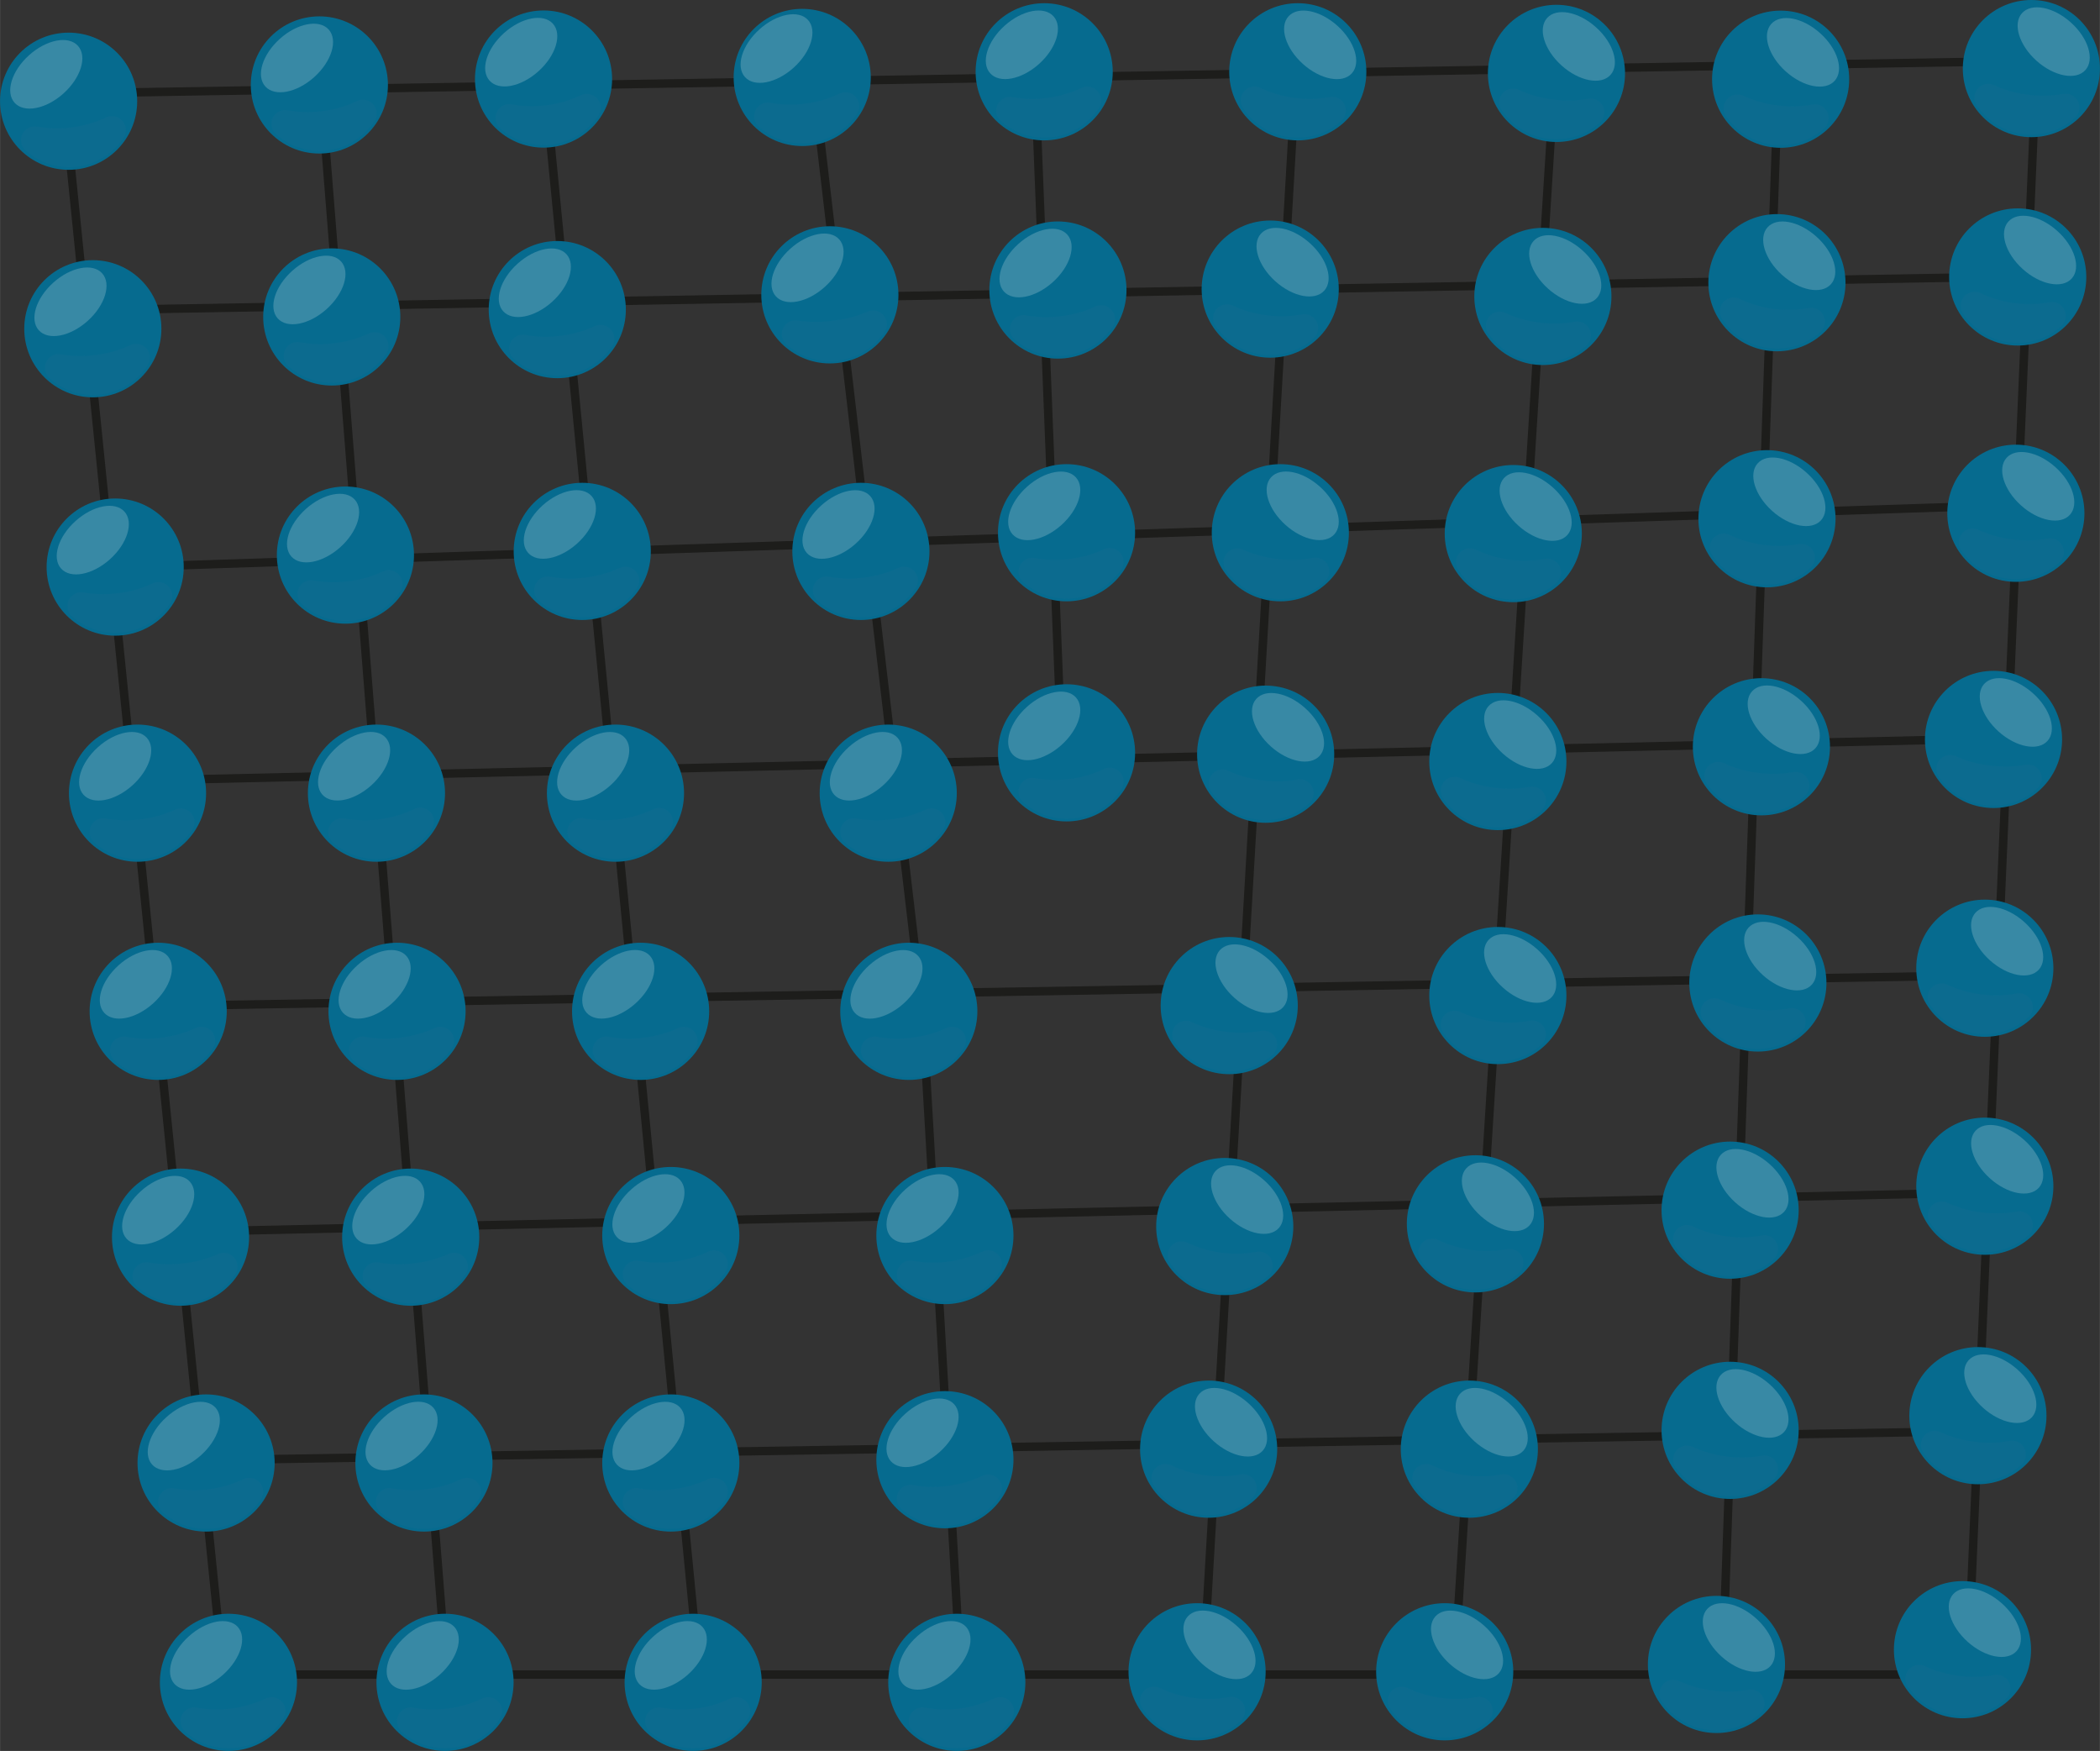 <svg xmlns="http://www.w3.org/2000/svg" xmlns:xlink="http://www.w3.org/1999/xlink" width="87.84mm" height="73.22mm" viewBox="0 0 248.98 207.55">
  <rect x="0" y="0" width="248.98" height="207.55" fill="#333333" stroke="none"/>
  <defs>
    <style>
      .cls-1 {
        fill: none;
        stroke: #1d1d1b;
        stroke-miterlimit: 10;
      }

      .cls-2 {
        fill: url(#Безымянный_градиент_2);
      }

      .cls-3 {
        opacity: 0.2;
      }

      .cls-4 {
        fill: #fff;
      }

      .cls-5 {
        fill: #246b91;
      }

      .cls-6 {
        fill: url(#Безымянный_градиент_2-2);
      }

      .cls-7 {
        fill: url(#Безымянный_градиент_2-3);
      }

      .cls-8 {
        fill: url(#Безымянный_градиент_2-4);
      }

      .cls-9 {
        fill: url(#Безымянный_градиент_2-5);
      }

      .cls-10 {
        fill: url(#Безымянный_градиент_2-6);
      }

      .cls-11 {
        fill: url(#Безымянный_градиент_2-7);
      }

      .cls-12 {
        fill: url(#Безымянный_градиент_2-8);
      }

      .cls-13 {
        fill: url(#Безымянный_градиент_2-9);
      }

      .cls-14 {
        fill: url(#Безымянный_градиент_2-10);
      }

      .cls-15 {
        fill: url(#Безымянный_градиент_2-11);
      }

      .cls-16 {
        fill: url(#Безымянный_градиент_2-12);
      }

      .cls-17 {
        fill: url(#Безымянный_градиент_2-13);
      }

      .cls-18 {
        fill: url(#Безымянный_градиент_2-14);
      }

      .cls-19 {
        fill: url(#Безымянный_градиент_2-15);
      }

      .cls-20 {
        fill: url(#Безымянный_градиент_2-16);
      }

      .cls-21 {
        fill: url(#Безымянный_градиент_2-17);
      }

      .cls-22 {
        fill: url(#Безымянный_градиент_2-18);
      }

      .cls-23 {
        fill: url(#Безымянный_градиент_2-19);
      }

      .cls-24 {
        fill: url(#Безымянный_градиент_2-20);
      }

      .cls-25 {
        fill: url(#Безымянный_градиент_2-21);
      }

      .cls-26 {
        fill: url(#Безымянный_градиент_2-22);
      }

      .cls-27 {
        fill: url(#Безымянный_градиент_2-23);
      }

      .cls-28 {
        fill: url(#Безымянный_градиент_2-24);
      }

      .cls-29 {
        fill: url(#Безымянный_градиент_2-25);
      }

      .cls-30 {
        fill: url(#Безымянный_градиент_2-26);
      }

      .cls-31 {
        fill: url(#Безымянный_градиент_2-27);
      }

      .cls-32 {
        fill: url(#Безымянный_градиент_2-28);
      }

      .cls-33 {
        fill: url(#Безымянный_градиент_2-29);
      }

      .cls-34 {
        fill: url(#Безымянный_градиент_2-30);
      }

      .cls-35 {
        fill: url(#Безымянный_градиент_2-31);
      }

      .cls-36 {
        fill: url(#Безымянный_градиент_2-32);
      }

      .cls-37 {
        fill: url(#Безымянный_градиент_2-33);
      }

      .cls-38 {
        fill: url(#Безымянный_градиент_2-34);
      }

      .cls-39 {
        fill: url(#Безымянный_градиент_2-35);
      }

      .cls-40 {
        fill: url(#Безымянный_градиент_2-36);
      }

      .cls-41 {
        fill: url(#Безымянный_градиент_2-37);
      }

      .cls-42 {
        fill: url(#Безымянный_градиент_2-38);
      }

      .cls-43 {
        fill: url(#Безымянный_градиент_2-39);
      }

      .cls-44 {
        fill: url(#Безымянный_градиент_2-40);
      }

      .cls-45 {
        fill: url(#Безымянный_градиент_2-41);
      }

      .cls-46 {
        fill: url(#Безымянный_градиент_2-42);
      }

      .cls-47 {
        fill: url(#Безымянный_градиент_2-43);
      }

      .cls-48 {
        fill: url(#Безымянный_градиент_2-44);
      }

      .cls-49 {
        fill: url(#Безымянный_градиент_2-45);
      }

      .cls-50 {
        fill: url(#Безымянный_градиент_2-46);
      }

      .cls-51 {
        fill: url(#Безымянный_градиент_2-47);
      }

      .cls-52 {
        fill: url(#Безымянный_градиент_2-48);
      }

      .cls-53 {
        fill: url(#Безымянный_градиент_2-49);
      }

      .cls-54 {
        fill: url(#Безымянный_градиент_2-50);
      }

      .cls-55 {
        fill: url(#Безымянный_градиент_2-51);
      }

      .cls-56 {
        fill: url(#Безымянный_градиент_2-52);
      }

      .cls-57 {
        fill: url(#Безымянный_градиент_2-53);
      }

      .cls-58 {
        fill: url(#Безымянный_градиент_2-54);
      }

      .cls-59 {
        fill: url(#Безымянный_градиент_2-55);
      }

      .cls-60 {
        fill: url(#Безымянный_градиент_2-56);
      }

      .cls-61 {
        fill: url(#Безымянный_градиент_2-57);
      }

      .cls-62 {
        fill: url(#Безымянный_градиент_2-58);
      }

      .cls-63 {
        fill: url(#Безымянный_градиент_2-59);
      }

      .cls-64 {
        fill: url(#Безымянный_градиент_2-60);
      }

      .cls-65 {
        fill: url(#Безымянный_градиент_2-61);
      }

      .cls-66 {
        fill: url(#Безымянный_градиент_2-62);
      }

      .cls-67 {
        fill: url(#Безымянный_градиент_2-63);
      }

      .cls-68 {
        fill: url(#Безымянный_градиент_2-64);
      }

      .cls-69 {
        fill: url(#Безымянный_градиент_2-65);
      }

      .cls-70 {
        fill: url(#Безымянный_градиент_2-66);
      }

      .cls-71 {
        fill: url(#Безымянный_градиент_2-67);
      }

      .cls-72 {
        fill: url(#Безымянный_градиент_2-68);
      }
    </style>
    <radialGradient id="Безымянный_градиент_2" data-name="Безымянный градиент 2" cx="2436.71" cy="-4380.38" r="5.27" gradientTransform="matrix(1.57, -0.8, -0.64, -1.28, -6522.35, -3562)" gradientUnits="userSpaceOnUse">
      <stop offset="0" stop-color="#2abdef"/>
      <stop offset="0.26" stop-color="#18bbed"/>
      <stop offset="0.45" stop-color="#0eb3e6"/>
      <stop offset="0.62" stop-color="#1aa8d7"/>
      <stop offset="0.77" stop-color="#0093c0"/>
      <stop offset="0.91" stop-color="#0c7da4"/>
      <stop offset="1" stop-color="#066b8f"/>
    </radialGradient>
    <radialGradient id="Безымянный_градиент_2-2" cx="2443.37" cy="-4365.65" r="5.27" gradientTransform="matrix(1.57, -0.8, -0.64, -1.28, -6523.32, -3563.94)" xlink:href="#Безымянный_градиент_2"/>
    <radialGradient id="Безымянный_градиент_2-3" cx="2450.19" cy="-4349.12" r="5.27" gradientTransform="matrix(1.57, -0.8, -0.64, -1.28, -6524.41, -3566.11)" xlink:href="#Безымянный_градиент_2"/>
    <radialGradient id="Безымянный_градиент_2-4" cx="2455.97" cy="-4334.05" r="5.27" gradientTransform="matrix(1.57, -0.8, -0.64, -1.28, -6525.41, -3568.09)" xlink:href="#Безымянный_градиент_2"/>
    <radialGradient id="Безымянный_градиент_2-5" cx="2412.01" cy="-4310.22" r="5.27" gradientTransform="matrix(1.57, -0.8, -0.64, -1.28, -6526.99, -3571.23)" xlink:href="#Безымянный_градиент_2"/>
    <radialGradient id="Безымянный_градиент_2-6" cx="2396.45" cy="-4302.75" r="5.27" gradientTransform="matrix(1.57, -0.8, -0.64, -1.28, -6527.48, -3572.21)" xlink:href="#Безымянный_градиент_2"/>
    <radialGradient id="Безымянный_градиент_2-7" cx="2358.22" cy="-4413.99" r="5.27" gradientTransform="matrix(1.57, -0.8, -0.64, -1.28, -6520.12, -3557.59)" xlink:href="#Безымянный_градиент_2"/>
    <radialGradient id="Безымянный_градиент_2-8" cx="2363.51" cy="-4398.55" r="5.27" gradientTransform="matrix(1.57, -0.8, -0.64, -1.28, -6521.14, -3559.62)" xlink:href="#Безымянный_градиент_2"/>
    <radialGradient id="Безымянный_градиент_2-9" cx="2368.81" cy="-4382.57" r="5.27" gradientTransform="matrix(1.57, -0.8, -0.64, -1.28, -6522.2, -3561.72)" xlink:href="#Безымянный_градиент_2"/>
    <radialGradient id="Безымянный_градиент_2-10" cx="2374.3" cy="-4366.69" r="5.27" gradientTransform="matrix(1.57, -0.8, -0.64, -1.28, -6523.25, -3563.8)" xlink:href="#Безымянный_градиент_2"/>
    <radialGradient id="Безымянный_градиент_2-11" cx="2379.66" cy="-4351.4" r="5.27" gradientTransform="matrix(1.57, -0.8, -0.64, -1.28, -6524.26, -3565.81)" xlink:href="#Безымянный_градиент_2"/>
    <radialGradient id="Безымянный_градиент_2-12" cx="2385.16" cy="-4335.51" r="5.27" gradientTransform="matrix(1.57, -0.8, -0.64, -1.28, -6525.31, -3567.9)" xlink:href="#Безымянный_градиент_2"/>
    <radialGradient id="Безымянный_градиент_2-13" cx="2391.02" cy="-4318.8" r="5.27" gradientTransform="matrix(1.57, -0.8, -0.64, -1.28, -6526.42, -3570.1)" xlink:href="#Безымянный_градиент_2"/>
    <radialGradient id="Безымянный_градиент_2-14" cx="2371.23" cy="-4421.37" r="5.27" gradientTransform="matrix(1.57, -0.8, -0.64, -1.28, -6519.63, -3556.62)" xlink:href="#Безымянный_градиент_2"/>
    <radialGradient id="Безымянный_градиент_2-15" cx="2376.6" cy="-4405.98" r="5.27" gradientTransform="matrix(1.57, -0.8, -0.64, -1.28, -6520.65, -3558.64)" xlink:href="#Безымянный_градиент_2"/>
    <radialGradient id="Безымянный_градиент_2-16" cx="2382.64" cy="-4390.42" r="5.27" gradientTransform="matrix(1.57, -0.8, -0.64, -1.28, -6521.68, -3560.68)" xlink:href="#Безымянный_градиент_2"/>
    <radialGradient id="Безымянный_градиент_2-17" cx="2388.65" cy="-4374.84" r="5.27" gradientTransform="matrix(1.57, -0.8, -0.64, -1.28, -6522.71, -3562.73)" xlink:href="#Безымянный_градиент_2"/>
    <radialGradient id="Безымянный_градиент_2-18" cx="2394.01" cy="-4359.54" r="5.27" gradientTransform="matrix(1.57, -0.8, -0.64, -1.28, -6523.72, -3564.74)" xlink:href="#Безымянный_градиент_2"/>
    <radialGradient id="Безымянный_градиент_2-19" cx="2399.35" cy="-4342.56" r="5.27" gradientTransform="matrix(1.57, -0.8, -0.64, -1.28, -6524.85, -3566.98)" xlink:href="#Безымянный_градиент_2"/>
    <radialGradient id="Безымянный_градиент_2-20" cx="2405.74" cy="-4326.16" r="5.27" gradientTransform="matrix(1.57, -0.8, -0.64, -1.28, -6525.93, -3569.13)" xlink:href="#Безымянный_градиент_2"/>
    <radialGradient id="Безымянный_градиент_2-21" cx="2386.15" cy="-4429.83" r="5.27" gradientTransform="matrix(1.57, -0.8, -0.64, -1.28, -6519.07, -3555.5)" xlink:href="#Безымянный_градиент_2"/>
    <radialGradient id="Безымянный_градиент_2-22" cx="2391.44" cy="-4414.4" r="5.27" gradientTransform="matrix(1.57, -0.8, -0.64, -1.28, -6520.09, -3557.53)" xlink:href="#Безымянный_градиент_2"/>
    <radialGradient id="Безымянный_градиент_2-23" cx="2398.32" cy="-4399.17" r="5.27" gradientTransform="matrix(1.57, -0.8, -0.64, -1.28, -6521.1, -3559.53)" xlink:href="#Безымянный_градиент_2"/>
    <radialGradient id="Безымянный_градиент_2-24" cx="2403.29" cy="-4383.14" r="5.27" gradientTransform="matrix(1.57, -0.8, -0.64, -1.28, -6522.16, -3561.64)" xlink:href="#Безымянный_градиент_2"/>
    <radialGradient id="Безымянный_градиент_2-25" cx="2408.38" cy="-4367.7" r="5.27" gradientTransform="matrix(1.57, -0.8, -0.64, -1.28, -6523.18, -3563.67)" xlink:href="#Безымянный_градиент_2"/>
    <radialGradient id="Безымянный_градиент_2-26" cx="2413.7" cy="-4350.39" r="5.27" gradientTransform="matrix(1.57, -0.8, -0.64, -1.28, -6524.33, -3565.95)" xlink:href="#Безымянный_градиент_2"/>
    <radialGradient id="Безымянный_градиент_2-27" cx="2419.51" cy="-4333.36" r="5.27" gradientTransform="matrix(1.57, -0.8, -0.64, -1.28, -6525.46, -3568.18)" xlink:href="#Безымянный_градиент_2"/>
    <radialGradient id="Безымянный_градиент_2-28" cx="2401.99" cy="-4438.82" r="5.27" gradientTransform="matrix(1.57, -0.8, -0.64, -1.28, -6518.48, -3554.32)" xlink:href="#Безымянный_градиент_2"/>
    <radialGradient id="Безымянный_градиент_2-29" cx="2408.01" cy="-4423.52" r="5.27" gradientTransform="matrix(1.57, -0.8, -0.64, -1.28, -6519.49, -3556.33)" xlink:href="#Безымянный_градиент_2"/>
    <radialGradient id="Безымянный_градиент_2-30" cx="2414.8" cy="-4408.52" r="5.27" gradientTransform="matrix(1.57, -0.8, -0.64, -1.28, -6520.48, -3558.31)" xlink:href="#Безымянный_градиент_2"/>
    <radialGradient id="Безымянный_градиент_2-31" cx="2419.41" cy="-4392.29" r="5.27" gradientTransform="matrix(1.57, -0.8, -0.64, -1.28, -6521.56, -3560.44)" xlink:href="#Безымянный_градиент_2"/>
    <radialGradient id="Безымянный_градиент_2-32" cx="2424.77" cy="-4377" r="5.27" gradientTransform="matrix(1.57, -0.8, -0.64, -1.28, -6522.57, -3562.45)" xlink:href="#Безымянный_градиент_2"/>
    <radialGradient id="Безымянный_градиент_2-33" cx="2430.44" cy="-4359.89" r="5.27" gradientTransform="matrix(1.57, -0.8, -0.64, -1.28, -6523.7, -3564.7)" xlink:href="#Безымянный_градиент_2"/>
    <radialGradient id="Безымянный_градиент_2-34" cx="2436.34" cy="-4341.66" r="5.27" gradientTransform="matrix(1.57, -0.8, -0.64, -1.28, -6524.91, -3567.09)" xlink:href="#Безымянный_градиент_2"/>
    <radialGradient id="Безымянный_градиент_2-35" cx="2425.66" cy="-4317.47" r="5.27" gradientTransform="matrix(1.57, -0.8, -0.64, -1.28, -6526.51, -3570.27)" xlink:href="#Безымянный_градиент_2"/>
    <radialGradient id="Безымянный_градиент_2-36" cx="2441.26" cy="-4326.18" r="5.27" gradientTransform="matrix(1.57, -0.8, -0.64, -1.28, -6525.93, -3569.13)" xlink:href="#Безымянный_градиент_2"/>
    <radialGradient id="Безымянный_градиент_2-37" cx="3467.77" cy="-4908.75" r="5.27" gradientTransform="matrix(-1.57, -0.8, 0.64, -1.28, 8818.85, -3492.56)" xlink:href="#Безымянный_градиент_2"/>
    <radialGradient id="Безымянный_градиент_2-38" cx="3453.02" cy="-4899.48" r="5.27" gradientTransform="matrix(-1.57, -0.8, 0.64, -1.28, 8819.47, -3493.78)" xlink:href="#Безымянный_градиент_2"/>
    <radialGradient id="Безымянный_градиент_2-39" cx="3409.33" cy="-5007.61" r="5.27" gradientTransform="matrix(-1.57, -0.8, 0.64, -1.28, 8812.31, -3479.56)" xlink:href="#Безымянный_градиент_2"/>
    <radialGradient id="Безымянный_градиент_2-40" cx="3415.48" cy="-4991.43" r="5.27" gradientTransform="matrix(-1.57, -0.8, 0.64, -1.28, 8813.38, -3481.69)" xlink:href="#Безымянный_градиент_2"/>
    <radialGradient id="Безымянный_градиент_2-41" cx="3422.01" cy="-4975.84" r="5.27" gradientTransform="matrix(-1.57, -0.8, 0.64, -1.28, 8814.41, -3483.74)" xlink:href="#Безымянный_градиент_2"/>
    <radialGradient id="Безымянный_градиент_2-42" cx="3428.6" cy="-4961.26" r="5.27" gradientTransform="matrix(-1.57, -0.8, 0.64, -1.28, 8815.38, -3485.66)" xlink:href="#Безымянный_градиент_2"/>
    <radialGradient id="Безымянный_градиент_2-43" cx="3435" cy="-4945.66" r="5.27" gradientTransform="matrix(-1.57, -0.8, 0.64, -1.28, 8816.41, -3487.71)" xlink:href="#Безымянный_градиент_2"/>
    <radialGradient id="Безымянный_градиент_2-44" cx="3440.5" cy="-4929.76" r="5.27" gradientTransform="matrix(-1.57, -0.8, 0.64, -1.28, 8817.46, -3489.8)" xlink:href="#Безымянный_градиент_2"/>
    <radialGradient id="Безымянный_градиент_2-45" cx="3447.54" cy="-4913.89" r="5.27" gradientTransform="matrix(-1.57, -0.8, 0.64, -1.28, 8818.51, -3491.88)" xlink:href="#Безымянный_градиент_2"/>
    <radialGradient id="Безымянный_градиент_2-46" cx="3423.67" cy="-5016.99" r="5.27" gradientTransform="matrix(-1.57, -0.8, 0.64, -1.28, 8811.69, -3478.33)" xlink:href="#Безымянный_градиент_2"/>
    <radialGradient id="Безымянный_градиент_2-47" cx="3429.93" cy="-5000.86" r="5.27" gradientTransform="matrix(-1.57, -0.8, 0.64, -1.28, 8812.76, -3480.45)" xlink:href="#Безымянный_градиент_2"/>
    <radialGradient id="Безымянный_градиент_2-48" cx="3436.59" cy="-4986.13" r="5.27" gradientTransform="matrix(-1.57, -0.8, 0.64, -1.28, 8813.73, -3482.39)" xlink:href="#Безымянный_градиент_2"/>
    <radialGradient id="Безымянный_градиент_2-49" cx="3441.79" cy="-4969.99" r="5.27" gradientTransform="matrix(-1.57, -0.8, 0.64, -1.28, 8814.8, -3484.51)" xlink:href="#Безымянный_градиент_2"/>
    <radialGradient id="Безымянный_градиент_2-50" cx="3448.73" cy="-4954.06" r="5.27" gradientTransform="matrix(-1.57, -0.8, 0.64, -1.28, 8815.85, -3486.6)" xlink:href="#Безымянный_градиент_2"/>
    <radialGradient id="Безымянный_градиент_2-51" cx="3455.3" cy="-4938.62" r="5.27" gradientTransform="matrix(-1.57, -0.8, 0.64, -1.28, 8816.88, -3488.63)" xlink:href="#Безымянный_градиент_2"/>
    <radialGradient id="Безымянный_градиент_2-52" cx="3461.84" cy="-4922.48" r="5.27" gradientTransform="matrix(-1.57, -0.8, 0.64, -1.28, 8817.94, -3490.75)" xlink:href="#Безымянный_градиент_2"/>
    <radialGradient id="Безымянный_градиент_2-53" cx="3439.77" cy="-5026.75" r="5.27" gradientTransform="matrix(-1.57, -0.8, 0.64, -1.28, 8811.04, -3477.05)" xlink:href="#Безымянный_градиент_2"/>
    <radialGradient id="Безымянный_градиент_2-54" cx="3445.03" cy="-5011.01" r="5.27" gradientTransform="matrix(-1.57, -0.8, 0.64, -1.28, 8812.08, -3479.12)" xlink:href="#Безымянный_градиент_2"/>
    <radialGradient id="Безымянный_градиент_2-55" cx="3451.48" cy="-4995.73" r="5.27" gradientTransform="matrix(-1.57, -0.8, 0.64, -1.28, 8813.1, -3481.13)" xlink:href="#Безымянный_градиент_2"/>
    <radialGradient id="Безымянный_градиент_2-56" cx="3457.05" cy="-4979.69" r="5.27" gradientTransform="matrix(-1.57, -0.8, 0.64, -1.28, 8814.16, -3483.23)" xlink:href="#Безымянный_градиент_2"/>
    <radialGradient id="Безымянный_градиент_2-57" cx="3464.12" cy="-4964.04" r="5.27" gradientTransform="matrix(-1.57, -0.8, 0.64, -1.28, 8815.19, -3485.29)" xlink:href="#Безымянный_градиент_2"/>
    <radialGradient id="Безымянный_градиент_2-58" cx="3470.09" cy="-4948.26" r="5.27" gradientTransform="matrix(-1.57, -0.8, 0.64, -1.28, 8816.24, -3487.36)" xlink:href="#Безымянный_градиент_2"/>
    <radialGradient id="Безымянный_градиент_2-59" cx="3475.48" cy="-4931.38" r="5.27" gradientTransform="matrix(-1.57, -0.8, 0.64, -1.28, 8817.35, -3489.58)" xlink:href="#Безымянный_градиент_2"/>
    <radialGradient id="Безымянный_градиент_2-60" cx="3454.66" cy="-5035.19" r="5.27" gradientTransform="matrix(-1.57, -0.8, 0.64, -1.28, 8810.48, -3475.94)" xlink:href="#Безымянный_градиент_2"/>
    <radialGradient id="Безымянный_градиент_2-61" cx="3460.7" cy="-5019.91" r="5.27" gradientTransform="matrix(-1.57, -0.8, 0.64, -1.28, 8811.5, -3477.95)" xlink:href="#Безымянный_градиент_2"/>
    <radialGradient id="Безымянный_градиент_2-62" cx="3466.47" cy="-5004.46" r="5.27" gradientTransform="matrix(-1.57, -0.8, 0.64, -1.28, 8812.52, -3479.98)" xlink:href="#Безымянный_градиент_2"/>
    <radialGradient id="Безымянный_градиент_2-63" cx="3472.88" cy="-4989.52" r="5.27" gradientTransform="matrix(-1.57, -0.8, 0.64, -1.28, 8813.51, -3481.94)" xlink:href="#Безымянный_градиент_2"/>
    <radialGradient id="Безымянный_градиент_2-64" cx="3478.3" cy="-4971.47" r="5.27" gradientTransform="matrix(-1.57, -0.8, 0.64, -1.28, 8814.7, -3484.31)" xlink:href="#Безымянный_градиент_2"/>
    <radialGradient id="Безымянный_градиент_2-65" cx="3484.12" cy="-4956.15" r="5.27" gradientTransform="matrix(-1.57, -0.8, 0.64, -1.28, 8815.71, -3486.33)" xlink:href="#Безымянный_градиент_2"/>
    <radialGradient id="Безымянный_градиент_2-66" cx="3492.1" cy="-4940.19" r="5.27" gradientTransform="matrix(-1.57, -0.8, 0.64, -1.28, 8816.77, -3488.42)" xlink:href="#Безымянный_градиент_2"/>
    <radialGradient id="Безымянный_градиент_2-67" cx="3481.42" cy="-4916" r="5.27" gradientTransform="matrix(-1.57, -0.8, 0.64, -1.28, 8818.37, -3491.6)" xlink:href="#Безымянный_градиент_2"/>
    <radialGradient id="Безымянный_градиент_2-68" cx="3497.01" cy="-4924.71" r="5.27" gradientTransform="matrix(-1.57, -0.8, 0.64, -1.28, 8817.8, -3490.46)" xlink:href="#Безымянный_градиент_2"/>
  </defs>
  <g id="Слой_2" data-name="Слой 2">
    <g id="Слой_1-2" data-name="Слой 1">
      <g>
        <polygon class="cls-1" points="7.51 11.08 26.47 198.5 233.29 198.5 241.47 7.21 7.51 11.08"/>
        <line class="cls-1" x1="52.76" y1="196.23" x2="38.25" y2="13.17"/>
        <line class="cls-1" x1="64.83" y1="12.47" x2="82.71" y2="196.42"/>
        <polyline class="cls-1" points="96.73 12.05 109.38 120.07 113.77 196.22"/>
        <line class="cls-1" x1="122.78" y1="11.15" x2="125.84" y2="88.32"/>
        <line class="cls-1" x1="153.49" y1="11.6" x2="142.76" y2="196.23"/>
        <line class="cls-1" x1="184.15" y1="11.79" x2="172.59" y2="195.55"/>
        <line class="cls-1" x1="210.73" y1="12.49" x2="204.36" y2="194.11"/>
        <line class="cls-1" x1="14.19" y1="36.7" x2="236.36" y2="32.83"/>
        <line class="cls-1" x1="17.77" y1="67.12" x2="235.82" y2="59.96"/>
        <line class="cls-1" x1="20.42" y1="92.43" x2="232.14" y2="87.65"/>
        <line class="cls-1" x1="21.78" y1="119.2" x2="233.97" y2="115.64"/>
        <line class="cls-1" x1="24.97" y1="145.94" x2="229.59" y2="141.48"/>
        <line class="cls-1" x1="27.62" y1="173.03" x2="230.1" y2="169.72"/>
        <g>
          <circle class="cls-2" cx="126.45" cy="89.24" r="8.13"/>
          <g class="cls-3">
            <ellipse class="cls-4" cx="123.8" cy="86.05" rx="5.05" ry="3.05" transform="translate(-25.81 104.65) rotate(-41.89)"/>
          </g>
          <g class="cls-3">
            <path class="cls-5" d="M126.84,92.34a13.5,13.5,0,0,1-4.16-.1,1.63,1.63,0,0,0-1.4,2.8,7.71,7.71,0,0,0,10.88-.5h0a9.25,9.25,0,0,0,.82-1.05,1.64,1.64,0,0,0-2.11-2.33A13.54,13.54,0,0,1,126.84,92.34Z"/>
          </g>
        </g>
        <g>
          <circle class="cls-6" cx="126.45" cy="63.15" r="8.13"/>
          <g class="cls-3">
            <ellipse class="cls-4" cx="123.8" cy="59.96" rx="5.05" ry="3.05" transform="translate(-8.39 97.99) rotate(-41.89)"/>
          </g>
          <g class="cls-3">
            <path class="cls-5" d="M126.84,66.25a13.2,13.2,0,0,1-4.16-.1,1.64,1.64,0,0,0-1.89,1.33,1.62,1.62,0,0,0,.49,1.47,7.71,7.71,0,0,0,10.88-.5h0a8.44,8.44,0,0,0,.82-1,1.64,1.64,0,0,0-2.11-2.33A13.54,13.54,0,0,1,126.84,66.25Z"/>
          </g>
        </g>
        <g>
          <circle class="cls-7" cx="125.43" cy="34.38" r="8.13"/>
          <g class="cls-3">
            <ellipse class="cls-4" cx="122.78" cy="31.18" rx="5.05" ry="3.05" transform="translate(10.56 89.95) rotate(-41.89)"/>
          </g>
          <g class="cls-3">
            <path class="cls-5" d="M125.81,37.47a13.2,13.2,0,0,1-4.16-.09,1.63,1.63,0,0,0-1.4,2.79,7.71,7.71,0,0,0,10.88-.49h0a8.24,8.24,0,0,0,.82-1,1.65,1.65,0,0,0-.55-2.26,1.63,1.63,0,0,0-1.56-.08A12.9,12.9,0,0,1,125.81,37.47Z"/>
          </g>
        </g>
        <g>
          <circle class="cls-8" cx="123.8" cy="8.51" r="8.13"/>
          <g class="cls-3">
            <ellipse class="cls-4" cx="121.15" cy="5.31" rx="5.05" ry="3.05" transform="translate(27.42 82.25) rotate(-41.89)"/>
          </g>
          <g class="cls-3">
            <path class="cls-5" d="M124.19,11.6a12.91,12.91,0,0,1-4.16-.1,1.64,1.64,0,0,0-1.89,1.33,1.61,1.61,0,0,0,.49,1.47,7.71,7.71,0,0,0,10.88-.5h0a7.76,7.76,0,0,0,.82-1.05,1.65,1.65,0,0,0-2.12-2.33A13.11,13.11,0,0,1,124.19,11.6Z"/>
          </g>
        </g>
        <g>
          <circle class="cls-9" cx="37.86" cy="10.07" r="8.13"/>
          <g class="cls-3">
            <ellipse class="cls-4" cx="35.21" cy="6.87" rx="5.05" ry="3.05" transform="translate(4.41 25.27) rotate(-41.89)"/>
          </g>
          <g class="cls-3">
            <path class="cls-5" d="M38.25,13.17a13.5,13.5,0,0,1-4.16-.1,1.63,1.63,0,0,0-1.89,1.32,1.66,1.66,0,0,0,.49,1.48,7.71,7.71,0,0,0,10.88-.5h0a8.24,8.24,0,0,0,.82-1A1.64,1.64,0,0,0,42.28,12,13.45,13.45,0,0,1,38.25,13.17Z"/>
          </g>
        </g>
        <g>
          <circle class="cls-10" cx="8.13" cy="12" r="8.13"/>
          <g class="cls-3">
            <ellipse class="cls-4" cx="5.48" cy="8.81" rx="5.05" ry="3.05" transform="translate(-4.48 5.91) rotate(-41.89)"/>
          </g>
          <g class="cls-3">
            <path class="cls-5" d="M8.52,15.1A13.49,13.49,0,0,1,4.36,15,1.63,1.63,0,0,0,3,17.8a7.7,7.7,0,0,0,10.87-.5h0a7.43,7.43,0,0,0,.82-1.05A1.64,1.64,0,0,0,14.1,14a1.66,1.66,0,0,0-1.56-.07A13.48,13.48,0,0,1,8.52,15.1Z"/>
          </g>
        </g>
        <g>
          <circle class="cls-11" cx="27.08" cy="199.42" r="8.13"/>
          <g class="cls-3">
            <ellipse class="cls-4" cx="24.43" cy="196.23" rx="5.05" ry="3.05" transform="translate(-124.78 66.46) rotate(-41.89)"/>
          </g>
          <g class="cls-3">
            <path class="cls-5" d="M27.47,202.52a13.5,13.5,0,0,1-4.16-.1,1.63,1.63,0,0,0-1.89,1.32,1.66,1.66,0,0,0,.49,1.48,7.71,7.71,0,0,0,10.88-.5h0a8.24,8.24,0,0,0,.82-1.05,1.64,1.64,0,0,0-2.11-2.33A13.45,13.45,0,0,1,27.47,202.52Z"/>
          </g>
        </g>
        <g>
          <circle class="cls-12" cx="24.43" cy="173.42" r="8.13"/>
          <g class="cls-3">
            <ellipse class="cls-4" cx="21.78" cy="170.23" rx="5.05" ry="3.05" transform="translate(-108.09 58.05) rotate(-41.89)"/>
          </g>
          <g class="cls-3">
            <path class="cls-5" d="M24.82,176.52a13.2,13.2,0,0,1-4.16-.1,1.63,1.63,0,0,0-1.4,2.8,7.71,7.71,0,0,0,10.88-.5h0a7.59,7.59,0,0,0,.82-1.05,1.64,1.64,0,0,0-2.11-2.33A13.54,13.54,0,0,1,24.82,176.52Z"/>
          </g>
        </g>
        <g>
          <circle class="cls-13" cx="21.4" cy="146.65" r="8.13"/>
          <g class="cls-3">
            <ellipse class="cls-4" cx="18.75" cy="143.45" rx="5.05" ry="3.05" transform="translate(-90.99 49.18) rotate(-41.89)"/>
          </g>
          <g class="cls-3">
            <path class="cls-5" d="M21.78,149.75a13.51,13.51,0,0,1-4.16-.1A1.64,1.64,0,0,0,15.73,151a1.66,1.66,0,0,0,.49,1.48A7.71,7.71,0,0,0,27.1,152h0a8.24,8.24,0,0,0,.82-1,1.64,1.64,0,0,0-2.11-2.33A13.45,13.45,0,0,1,21.78,149.75Z"/>
          </g>
        </g>
        <g>
          <circle class="cls-14" cx="18.75" cy="119.88" r="8.13"/>
          <g class="cls-3">
            <ellipse class="cls-4" cx="16.1" cy="116.68" rx="5.05" ry="3.05" transform="translate(-73.79 40.57) rotate(-41.89)"/>
          </g>
          <g class="cls-3">
            <path class="cls-5" d="M19.13,123a12.91,12.91,0,0,1-4.16-.1,1.63,1.63,0,0,0-1.4,2.8,7.71,7.71,0,0,0,10.88-.5h0a7,7,0,0,0,.82-1,1.64,1.64,0,0,0-2.11-2.33A13.17,13.17,0,0,1,19.13,123Z"/>
          </g>
        </g>
        <g>
          <circle class="cls-15" cx="16.3" cy="94.02" r="8.13"/>
          <g class="cls-3">
            <ellipse class="cls-4" cx="13.65" cy="90.83" rx="5.05" ry="3.05" transform="translate(-57.16 32.33) rotate(-41.89)"/>
          </g>
          <g class="cls-3">
            <path class="cls-5" d="M16.69,97.12a13.5,13.5,0,0,1-4.16-.1,1.63,1.63,0,0,0-1.89,1.33,1.65,1.65,0,0,0,.49,1.47A7.71,7.71,0,0,0,22,99.32h0a8.24,8.24,0,0,0,.82-1,1.64,1.64,0,0,0-2.11-2.33A13.45,13.45,0,0,1,16.69,97.12Z"/>
          </g>
        </g>
        <g>
          <circle class="cls-16" cx="13.65" cy="67.22" r="8.13"/>
          <g class="cls-3">
            <ellipse class="cls-4" cx="11" cy="64.02" rx="5.05" ry="3.05" transform="translate(-39.94 23.71) rotate(-41.89)"/>
          </g>
          <g class="cls-3">
            <path class="cls-5" d="M14,70.31a13.2,13.2,0,0,1-4.16-.09A1.63,1.63,0,0,0,8.48,73a7.7,7.7,0,0,0,10.88-.5h0a7.5,7.5,0,0,0,.82-1,1.65,1.65,0,0,0-.55-2.26,1.63,1.63,0,0,0-1.56-.08A12.9,12.9,0,0,1,14,70.31Z"/>
          </g>
        </g>
        <g>
          <circle class="cls-17" cx="11" cy="38.97" r="8.13"/>
          <g class="cls-3">
            <ellipse class="cls-4" cx="8.35" cy="35.77" rx="5.05" ry="3.05" transform="translate(-21.75 14.72) rotate(-41.89)"/>
          </g>
          <g class="cls-3">
            <path class="cls-5" d="M11.39,42.07A13.5,13.5,0,0,1,7.23,42a1.63,1.63,0,0,0-1.89,1.32,1.66,1.66,0,0,0,.49,1.48,7.72,7.72,0,0,0,10.88-.5h0a8.24,8.24,0,0,0,.82-1.05,1.64,1.64,0,0,0-2.11-2.33A13.54,13.54,0,0,1,11.39,42.07Z"/>
          </g>
        </g>
        <g>
          <circle class="cls-18" cx="52.76" cy="199.42" r="8.13"/>
          <g class="cls-3">
            <ellipse class="cls-4" cx="50.11" cy="196.23" rx="5.05" ry="3.05" transform="translate(-118.21 83.61) rotate(-41.89)"/>
          </g>
          <g class="cls-3">
            <path class="cls-5" d="M53.14,202.52a13.51,13.51,0,0,1-4.16-.1,1.63,1.63,0,0,0-1.89,1.32,1.66,1.66,0,0,0,.49,1.48,7.71,7.71,0,0,0,10.88-.5h0a8.24,8.24,0,0,0,.82-1.05,1.64,1.64,0,0,0-2.11-2.33A13.45,13.45,0,0,1,53.14,202.52Z"/>
          </g>
        </g>
        <g>
          <circle class="cls-19" cx="50.26" cy="173.42" r="8.13"/>
          <g class="cls-3">
            <ellipse class="cls-4" cx="47.61" cy="170.23" rx="5.05" ry="3.05" transform="translate(-101.5 75.29) rotate(-41.89)"/>
          </g>
          <g class="cls-3">
            <path class="cls-5" d="M50.64,176.52a13.2,13.2,0,0,1-4.16-.1,1.63,1.63,0,0,0-1.4,2.8,7.71,7.71,0,0,0,10.88-.5h0a7.59,7.59,0,0,0,.82-1.05,1.64,1.64,0,0,0-2.11-2.33A13.45,13.45,0,0,1,50.64,176.52Z"/>
          </g>
        </g>
        <g>
          <circle class="cls-20" cx="48.69" cy="146.65" r="8.13"/>
          <g class="cls-3">
            <ellipse class="cls-4" cx="46.04" cy="143.45" rx="5.05" ry="3.05" transform="translate(-84.02 67.4) rotate(-41.89)"/>
          </g>
          <g class="cls-3">
            <path class="cls-5" d="M49.08,149.75a13.5,13.5,0,0,1-4.16-.1,1.63,1.63,0,0,0-1.4,2.8A7.71,7.71,0,0,0,54.4,152h0a9.25,9.25,0,0,0,.82-1,1.64,1.64,0,0,0-2.12-2.33A13.48,13.48,0,0,1,49.08,149.75Z"/>
          </g>
        </g>
        <g>
          <circle class="cls-21" cx="47.07" cy="119.88" r="8.13"/>
          <g class="cls-3">
            <ellipse class="cls-4" cx="44.42" cy="116.68" rx="5.05" ry="3.05" transform="translate(-66.56 59.48) rotate(-41.89)"/>
          </g>
          <g class="cls-3">
            <path class="cls-5" d="M47.46,123a12.9,12.9,0,0,1-4.16-.1,1.65,1.65,0,0,0-1.9,1.33,1.62,1.62,0,0,0,.5,1.47,7.7,7.7,0,0,0,10.87-.5h0a6.44,6.44,0,0,0,.82-1,1.64,1.64,0,0,0-2.11-2.33A13.19,13.19,0,0,1,47.46,123Z"/>
          </g>
        </g>
        <g>
          <circle class="cls-22" cx="44.63" cy="94.02" r="8.13"/>
          <g class="cls-3">
            <ellipse class="cls-4" cx="41.98" cy="90.83" rx="5.05" ry="3.05" transform="translate(-49.92 51.24) rotate(-41.89)"/>
          </g>
          <g class="cls-3">
            <path class="cls-5" d="M45,97.12a13.51,13.51,0,0,1-4.16-.1,1.63,1.63,0,0,0-1.4,2.8,7.71,7.71,0,0,0,10.88-.5h0a8.24,8.24,0,0,0,.82-1A1.64,1.64,0,0,0,49,95.94,13.45,13.45,0,0,1,45,97.12Z"/>
          </g>
        </g>
        <g>
          <circle class="cls-23" cx="40.95" cy="65.8" r="8.13"/>
          <g class="cls-3">
            <ellipse class="cls-4" cx="38.3" cy="62.6" rx="5.05" ry="3.05" transform="translate(-32.01 41.57) rotate(-41.89)"/>
          </g>
          <g class="cls-3">
            <path class="cls-5" d="M41.34,68.89a13.19,13.19,0,0,1-4.16-.09,1.63,1.63,0,0,0-1.4,2.79,7.69,7.69,0,0,0,10.87-.5h0a6.82,6.82,0,0,0,.82-1,1.64,1.64,0,0,0-2.11-2.34A12.92,12.92,0,0,1,41.34,68.89Z"/>
          </g>
        </g>
        <g>
          <circle class="cls-24" cx="39.33" cy="37.57" r="8.13"/>
          <g class="cls-3">
            <ellipse class="cls-4" cx="36.68" cy="34.38" rx="5.05" ry="3.05" transform="translate(-13.58 33.27) rotate(-41.89)"/>
          </g>
          <g class="cls-3">
            <path class="cls-5" d="M39.71,40.67a13.2,13.2,0,0,1-4.16-.1,1.63,1.63,0,0,0-1.89,1.33,1.65,1.65,0,0,0,.49,1.47A7.71,7.71,0,0,0,45,42.87h0a8.24,8.24,0,0,0,.82-1,1.64,1.64,0,0,0-2.11-2.33A13.45,13.45,0,0,1,39.71,40.67Z"/>
          </g>
        </g>
        <g>
          <circle class="cls-25" cx="82.18" cy="199.42" r="8.13"/>
          <g class="cls-3">
            <ellipse class="cls-4" cx="79.53" cy="196.23" rx="5.05" ry="3.05" transform="translate(-110.7 103.25) rotate(-41.89)"/>
          </g>
          <g class="cls-3">
            <path class="cls-5" d="M82.56,202.52a13.51,13.51,0,0,1-4.16-.1,1.64,1.64,0,0,0-1.89,1.32,1.66,1.66,0,0,0,.49,1.48,7.71,7.71,0,0,0,10.88-.5h0a8.24,8.24,0,0,0,.82-1.05,1.64,1.64,0,0,0-2.11-2.33A13.45,13.45,0,0,1,82.56,202.52Z"/>
          </g>
        </g>
        <g>
          <circle class="cls-26" cx="79.53" cy="173.42" r="8.13"/>
          <g class="cls-3">
            <ellipse class="cls-4" cx="76.88" cy="170.23" rx="5.05" ry="3.05" transform="translate(-94.01 94.84) rotate(-41.89)"/>
          </g>
          <g class="cls-3">
            <path class="cls-5" d="M79.91,176.52a13.2,13.2,0,0,1-4.16-.1,1.63,1.63,0,0,0-1.4,2.8,7.71,7.71,0,0,0,10.88-.5h0a7.59,7.59,0,0,0,.82-1.05,1.64,1.64,0,0,0-2.11-2.33A13.45,13.45,0,0,1,79.91,176.52Z"/>
          </g>
        </g>
        <g>
          <circle class="cls-27" cx="79.53" cy="146.46" r="8.13"/>
          <g class="cls-3">
            <ellipse class="cls-4" cx="76.88" cy="143.26" rx="5.05" ry="3.05" transform="translate(-76.01 87.94) rotate(-41.89)"/>
          </g>
          <g class="cls-3">
            <path class="cls-5" d="M79.91,149.55a12.91,12.91,0,0,1-4.16-.1,1.63,1.63,0,0,0-1.4,2.8,7.71,7.71,0,0,0,10.88-.5h0a7,7,0,0,0,.82-1.05,1.64,1.64,0,0,0-2.11-2.33A13.17,13.17,0,0,1,79.91,149.55Z"/>
          </g>
        </g>
        <g>
          <circle class="cls-28" cx="75.95" cy="119.88" r="8.13"/>
          <g class="cls-3">
            <ellipse class="cls-4" cx="73.3" cy="116.68" rx="5.05" ry="3.05" transform="translate(-59.17 78.76) rotate(-41.89)"/>
          </g>
          <g class="cls-3">
            <path class="cls-5" d="M76.34,123a12.91,12.91,0,0,1-4.16-.1,1.63,1.63,0,0,0-1.89,1.33,1.61,1.61,0,0,0,.49,1.47,7.71,7.71,0,0,0,10.88-.5h0a7.76,7.76,0,0,0,.82-1,1.65,1.65,0,0,0-2.12-2.33A13.19,13.19,0,0,1,76.34,123Z"/>
          </g>
        </g>
        <g>
          <circle class="cls-29" cx="72.97" cy="94.02" r="8.13"/>
          <g class="cls-3">
            <ellipse class="cls-4" cx="70.32" cy="90.83" rx="5.05" ry="3.05" transform="translate(-42.67 70.17) rotate(-41.89)"/>
          </g>
          <g class="cls-3">
            <path class="cls-5" d="M73.36,97.12A13.5,13.5,0,0,1,69.2,97a1.63,1.63,0,0,0-1.4,2.8,7.71,7.71,0,0,0,10.88-.5h0a9.25,9.25,0,0,0,.82-1A1.65,1.65,0,0,0,79,96a1.68,1.68,0,0,0-1.57-.07A13.39,13.39,0,0,1,73.36,97.12Z"/>
          </g>
        </g>
        <g>
          <circle class="cls-30" cx="69.03" cy="65.36" r="8.13"/>
          <g class="cls-3">
            <ellipse class="cls-4" cx="66.38" cy="62.17" rx="5.05" ry="3.05" transform="translate(-24.55 60.21) rotate(-41.89)"/>
          </g>
          <g class="cls-3">
            <path class="cls-5" d="M69.41,68.46a13.2,13.2,0,0,1-4.16-.1,1.63,1.63,0,0,0-1.4,2.8,7.71,7.71,0,0,0,10.88-.5h0a8.24,8.24,0,0,0,.82-1,1.64,1.64,0,0,0-2.11-2.33A13.45,13.45,0,0,1,69.41,68.46Z"/>
          </g>
        </g>
        <g>
          <circle class="cls-31" cx="66.07" cy="36.7" r="8.13"/>
          <g class="cls-3">
            <ellipse class="cls-4" cx="63.41" cy="33.51" rx="5.05" ry="3.05" transform="translate(-6.17 50.91) rotate(-41.89)"/>
          </g>
          <g class="cls-3">
            <path class="cls-5" d="M66.45,39.8a13.2,13.2,0,0,1-4.16-.1,1.63,1.63,0,0,0-1.4,2.8A7.71,7.71,0,0,0,71.77,42h0a7.59,7.59,0,0,0,.82-1,1.64,1.64,0,0,0-2.11-2.33A13.45,13.45,0,0,1,66.45,39.8Z"/>
          </g>
        </g>
        <g>
          <circle class="cls-32" cx="113.44" cy="199.42" r="8.13"/>
          <g class="cls-3">
            <ellipse class="cls-4" cx="110.79" cy="196.23" rx="5.05" ry="3.05" transform="translate(-102.71 124.12) rotate(-41.89)"/>
          </g>
          <g class="cls-3">
            <path class="cls-5" d="M113.83,202.52a13.49,13.49,0,0,1-4.16-.1,1.63,1.63,0,0,0-1.4,2.8,7.7,7.7,0,0,0,10.87-.5h0a8.32,8.32,0,0,0,.83-1.05,1.64,1.64,0,0,0-2.12-2.33A13.48,13.48,0,0,1,113.83,202.52Z"/>
          </g>
        </g>
        <g>
          <circle class="cls-33" cx="112.03" cy="173.03" r="8.13"/>
          <g class="cls-3">
            <ellipse class="cls-4" cx="109.38" cy="169.84" rx="5.05" ry="3.05" transform="translate(-85.45 116.44) rotate(-41.89)"/>
          </g>
          <g class="cls-3">
            <path class="cls-5" d="M112.41,176.13a12.91,12.91,0,0,1-4.16-.1,1.63,1.63,0,0,0-1.4,2.8,7.71,7.71,0,0,0,10.88-.5h0a7,7,0,0,0,.82-1.05,1.64,1.64,0,0,0-2.11-2.33A13.17,13.17,0,0,1,112.41,176.13Z"/>
          </g>
        </g>
        <g>
          <circle class="cls-34" cx="112.03" cy="146.46" r="8.13"/>
          <g class="cls-3">
            <ellipse class="cls-4" cx="109.38" cy="143.26" rx="5.05" ry="3.05" transform="translate(-67.7 109.64) rotate(-41.89)"/>
          </g>
          <g class="cls-3">
            <path class="cls-5" d="M112.41,149.55a12.91,12.91,0,0,1-4.16-.1,1.63,1.63,0,0,0-1.4,2.8,7.71,7.71,0,0,0,10.88-.5h0a7,7,0,0,0,.82-1.05,1.64,1.64,0,0,0-2.11-2.33A13.17,13.17,0,0,1,112.41,149.55Z"/>
          </g>
        </g>
        <g>
          <circle class="cls-35" cx="107.75" cy="119.88" r="8.13"/>
          <g class="cls-3">
            <ellipse class="cls-4" cx="105.1" cy="116.68" rx="5.05" ry="3.05" transform="translate(-51.05 100) rotate(-41.89)"/>
          </g>
          <g class="cls-3">
            <path class="cls-5" d="M108.14,123a12.91,12.91,0,0,1-4.16-.1,1.64,1.64,0,0,0-1.89,1.33,1.61,1.61,0,0,0,.49,1.47,7.71,7.71,0,0,0,10.88-.5h0a7.76,7.76,0,0,0,.82-1,1.64,1.64,0,0,0-2.11-2.33A13.25,13.25,0,0,1,108.14,123Z"/>
          </g>
        </g>
        <g>
          <circle class="cls-36" cx="105.31" cy="94.02" r="8.13"/>
          <g class="cls-3">
            <ellipse class="cls-4" cx="102.66" cy="90.83" rx="5.05" ry="3.05" transform="translate(-34.41 91.76) rotate(-41.89)"/>
          </g>
          <g class="cls-3">
            <path class="cls-5" d="M105.7,97.12a13.5,13.5,0,0,1-4.16-.1,1.63,1.63,0,0,0-1.4,2.8,7.71,7.71,0,0,0,10.88-.5h0a9.25,9.25,0,0,0,.82-1,1.64,1.64,0,0,0-2.12-2.33A13.48,13.48,0,0,1,105.7,97.12Z"/>
          </g>
        </g>
        <g>
          <circle class="cls-37" cx="102.07" cy="65.36" r="8.13"/>
          <g class="cls-3">
            <ellipse class="cls-4" cx="99.41" cy="62.17" rx="5.05" ry="3.05" transform="translate(-16.1 82.27) rotate(-41.89)"/>
          </g>
          <g class="cls-3">
            <path class="cls-5" d="M102.45,68.46a13.2,13.2,0,0,1-4.16-.1,1.63,1.63,0,0,0-1.89,1.33,1.65,1.65,0,0,0,.49,1.47,7.71,7.71,0,0,0,10.88-.5h0a8.24,8.24,0,0,0,.82-1,1.64,1.64,0,0,0-2.11-2.33A13.45,13.45,0,0,1,102.45,68.46Z"/>
          </g>
        </g>
        <g>
          <circle class="cls-38" cx="98.39" cy="34.95" r="8.13"/>
          <g class="cls-3">
            <ellipse class="cls-4" cx="95.74" cy="31.75" rx="5.05" ry="3.05" transform="translate(3.27 72.04) rotate(-41.89)"/>
          </g>
          <g class="cls-3">
            <path class="cls-5" d="M98.77,38A13.2,13.2,0,0,1,94.61,38a1.62,1.62,0,0,0-1.39,2.79,7.7,7.7,0,0,0,10.87-.49h0a8.24,8.24,0,0,0,.82-1,1.65,1.65,0,0,0-.55-2.26,1.63,1.63,0,0,0-1.56-.08A12.9,12.9,0,0,1,98.77,38Z"/>
          </g>
        </g>
        <g>
          <circle class="cls-39" cx="64.44" cy="9.37" r="8.13"/>
          <g class="cls-3">
            <ellipse class="cls-4" cx="61.79" cy="6.18" rx="5.05" ry="3.05" transform="translate(11.67 42.84) rotate(-41.89)"/>
          </g>
          <g class="cls-3">
            <path class="cls-5" d="M64.83,12.47a13.2,13.2,0,0,1-4.16-.1,1.63,1.63,0,0,0-1.4,2.8,7.71,7.71,0,0,0,10.88-.5h0A7.76,7.76,0,0,0,71,13.62a1.65,1.65,0,0,0-2.12-2.33A13.48,13.48,0,0,1,64.83,12.47Z"/>
          </g>
        </g>
        <g>
          <circle class="cls-40" cx="95.11" cy="9.18" r="8.13"/>
          <g class="cls-3">
            <ellipse class="cls-4" cx="92.46" cy="5.99" rx="5.05" ry="3.05" transform="matrix(0.74, -0.67, 0.67, 0.74, 19.63, 63.27)"/>
          </g>
          <g class="cls-3">
            <path class="cls-5" d="M95.5,12.28a13.19,13.19,0,0,1-4.16-.1,1.63,1.63,0,0,0-1.4,2.8,7.7,7.7,0,0,0,10.87-.5h0a7.43,7.43,0,0,0,.82-1.05,1.64,1.64,0,0,0-2.11-2.33A13.48,13.48,0,0,1,95.5,12.28Z"/>
          </g>
        </g>
        <g>
          <circle class="cls-41" cx="211.12" cy="9.39" r="8.13"/>
          <g class="cls-3">
            <ellipse class="cls-4" cx="213.77" cy="6.2" rx="3.05" ry="5.05" transform="translate(66.42 161.2) rotate(-48.11)"/>
          </g>
          <g class="cls-3">
            <path class="cls-5" d="M210.73,12.49a13.2,13.2,0,0,0,4.16-.1,1.63,1.63,0,0,1,1.4,2.8,7.71,7.71,0,0,1-10.88-.5h0a9.25,9.25,0,0,1-.82-1,1.65,1.65,0,0,1,2.12-2.33A13.48,13.48,0,0,0,210.73,12.49Z"/>
          </g>
        </g>
        <g>
          <circle class="cls-42" cx="240.85" cy="8.13" r="8.13"/>
          <g class="cls-3">
            <ellipse class="cls-4" cx="243.5" cy="4.93" rx="3.05" ry="5.05" transform="translate(77.24 182.91) rotate(-48.11)"/>
          </g>
          <g class="cls-3">
            <path class="cls-5" d="M240.47,11.23a13.51,13.51,0,0,0,4.16-.1,1.64,1.64,0,0,1,1.89,1.32,1.66,1.66,0,0,1-.49,1.48,7.71,7.71,0,0,1-10.88-.5h0a8.24,8.24,0,0,1-.82-1,1.64,1.64,0,0,1,2.11-2.33A13.45,13.45,0,0,0,240.47,11.23Z"/>
          </g>
        </g>
        <g>
          <circle class="cls-43" cx="232.68" cy="195.55" r="8.13"/>
          <g class="cls-3">
            <ellipse class="cls-4" cx="235.33" cy="192.35" rx="3.05" ry="5.05" transform="translate(-64.99 239.1) rotate(-48.11)"/>
          </g>
          <g class="cls-3">
            <path class="cls-5" d="M232.29,198.65a13.5,13.5,0,0,0,4.16-.1,1.62,1.62,0,0,1,1.89,1.32,1.64,1.64,0,0,1-.49,1.48,7.72,7.72,0,0,1-10.88-.5h0a9.25,9.25,0,0,1-.82-1,1.64,1.64,0,0,1,2.12-2.33A13.48,13.48,0,0,0,232.29,198.65Z"/>
          </g>
        </g>
        <g>
          <circle class="cls-44" cx="234.51" cy="167.81" r="8.13"/>
          <g class="cls-3">
            <ellipse class="cls-4" cx="237.16" cy="164.61" rx="3.05" ry="5.05" transform="translate(-43.73 231.25) rotate(-48.11)"/>
          </g>
          <g class="cls-3">
            <path class="cls-5" d="M234.12,170.9a12.9,12.9,0,0,0,4.16-.1,1.63,1.63,0,0,1,1.89,1.33,1.61,1.61,0,0,1-.49,1.47,7.7,7.7,0,0,1-10.87-.5h0a6.44,6.44,0,0,1-.82-1,1.64,1.64,0,0,1,2.11-2.33A13.19,13.19,0,0,0,234.12,170.9Z"/>
          </g>
        </g>
        <g>
          <circle class="cls-45" cx="235.33" cy="140.61" r="8.13"/>
          <g class="cls-3">
            <ellipse class="cls-4" cx="237.98" cy="137.42" rx="3.05" ry="5.05" transform="translate(-23.22 222.82) rotate(-48.11)"/>
          </g>
          <g class="cls-3">
            <path class="cls-5" d="M234.94,143.71a13.2,13.2,0,0,0,4.16-.1,1.63,1.63,0,0,1,1.4,2.8,7.71,7.71,0,0,1-10.88-.5h0a8.44,8.44,0,0,1-.82-1,1.65,1.65,0,0,1,2.12-2.33A13.48,13.48,0,0,0,234.94,143.71Z"/>
          </g>
        </g>
        <g>
          <circle class="cls-46" cx="235.33" cy="114.77" r="8.13"/>
          <g class="cls-3">
            <ellipse class="cls-4" cx="237.98" cy="111.57" rx="3.05" ry="5.05" transform="translate(-3.98 214.23) rotate(-48.11)"/>
          </g>
          <g class="cls-3">
            <path class="cls-5" d="M234.94,117.87a13.5,13.5,0,0,0,4.16-.1,1.63,1.63,0,0,1,1.4,2.8,7.72,7.72,0,0,1-10.88-.5h0a9.25,9.25,0,0,1-.82-1,1.64,1.64,0,0,1,2.12-2.33A13.48,13.48,0,0,0,234.94,117.87Z"/>
          </g>
        </g>
        <g>
          <circle class="cls-47" cx="236.36" cy="87.65" r="8.13"/>
          <g class="cls-3">
            <ellipse class="cls-4" cx="239.01" cy="84.45" rx="3.05" ry="5.05" transform="translate(16.55 205.99) rotate(-48.11)"/>
          </g>
          <g class="cls-3">
            <path class="cls-5" d="M236,90.74a13.2,13.2,0,0,0,4.16-.09,1.63,1.63,0,0,1,1.4,2.79A7.71,7.71,0,0,1,230.65,93h0a8.24,8.24,0,0,1-.82-1,1.64,1.64,0,0,1,2.11-2.34A12.9,12.9,0,0,0,236,90.74Z"/>
          </g>
        </g>
        <g>
          <circle class="cls-48" cx="239.01" cy="60.84" r="8.13"/>
          <g class="cls-3">
            <ellipse class="cls-4" cx="241.66" cy="57.65" rx="3.05" ry="5.05" transform="translate(37.39 199.05) rotate(-48.11)"/>
          </g>
          <g class="cls-3">
            <path class="cls-5" d="M238.62,63.94a13.2,13.2,0,0,0,4.16-.1,1.63,1.63,0,0,1,1.4,2.8,7.71,7.71,0,0,1-10.88-.5h0a7.59,7.59,0,0,1-.82-1,1.64,1.64,0,0,1,2.11-2.33A13.54,13.54,0,0,0,238.62,63.94Z"/>
          </g>
        </g>
        <g>
          <circle class="cls-49" cx="239.23" cy="32.83" r="8.13"/>
          <g class="cls-3">
            <ellipse class="cls-4" cx="241.88" cy="29.64" rx="3.05" ry="5.05" transform="translate(58.31 189.91) rotate(-48.11)"/>
          </g>
          <g class="cls-3">
            <path class="cls-5" d="M238.84,35.93a13.49,13.49,0,0,0,4.16-.1,1.63,1.63,0,0,1,1.4,2.8,7.7,7.7,0,0,1-10.87-.5h0a7.43,7.43,0,0,1-.82-1.05,1.64,1.64,0,0,1,2.11-2.33A13.48,13.48,0,0,0,238.84,35.93Z"/>
          </g>
        </g>
        <g>
          <circle class="cls-50" cx="203.51" cy="197.3" r="8.13"/>
          <g class="cls-3">
            <ellipse class="cls-4" cx="206.16" cy="194.11" rx="3.05" ry="5.05" transform="translate(-75.99 217.97) rotate(-48.11)"/>
          </g>
          <g class="cls-3">
            <path class="cls-5" d="M203.12,200.4a13.2,13.2,0,0,0,4.16-.1,1.63,1.63,0,0,1,1.4,2.8,7.71,7.71,0,0,1-10.88-.5h0a7.76,7.76,0,0,1-.82-1,1.65,1.65,0,0,1,2.12-2.33A13.48,13.48,0,0,0,203.12,200.4Z"/>
          </g>
        </g>
        <g>
          <circle class="cls-51" cx="205.13" cy="169.55" r="8.13"/>
          <g class="cls-3">
            <ellipse class="cls-4" cx="207.78" cy="166.36" rx="3.05" ry="5.05" transform="translate(-54.8 209.96) rotate(-48.11)"/>
          </g>
          <g class="cls-3">
            <path class="cls-5" d="M204.74,172.65a13.19,13.19,0,0,0,4.16-.1,1.63,1.63,0,0,1,1.89,1.33,1.6,1.6,0,0,1-.49,1.47,7.7,7.7,0,0,1-10.87-.5h0a7.43,7.43,0,0,1-.82-1,1.64,1.64,0,0,1,2.11-2.33A13.48,13.48,0,0,0,204.74,172.65Z"/>
          </g>
        </g>
        <g>
          <circle class="cls-52" cx="205.13" cy="143.45" r="8.13"/>
          <g class="cls-3">
            <ellipse class="cls-4" cx="207.78" cy="140.26" rx="3.05" ry="5.05" transform="translate(-35.37 201.29) rotate(-48.11)"/>
          </g>
          <g class="cls-3">
            <path class="cls-5" d="M204.74,146.55a12.9,12.9,0,0,0,4.16-.1,1.63,1.63,0,0,1,1.89,1.33,1.59,1.59,0,0,1-.49,1.47,7.7,7.7,0,0,1-10.87-.5h0a6.44,6.44,0,0,1-.82-1.05,1.64,1.64,0,0,1,2.11-2.33A13.19,13.19,0,0,0,204.74,146.55Z"/>
          </g>
        </g>
        <g>
          <circle class="cls-53" cx="208.42" cy="116.52" r="8.13"/>
          <g class="cls-3">
            <ellipse class="cls-4" cx="211.07" cy="113.33" rx="3.05" ry="5.05" transform="translate(-14.23 194.79) rotate(-48.11)"/>
          </g>
          <g class="cls-3">
            <path class="cls-5" d="M208,119.62a12.9,12.9,0,0,0,4.16-.1,1.63,1.63,0,0,1,1.4,2.8,7.7,7.7,0,0,1-10.87-.5h0a6.44,6.44,0,0,1-.82-1,1.64,1.64,0,0,1,2.11-2.33A13.19,13.19,0,0,0,208,119.62Z"/>
          </g>
        </g>
        <g>
          <circle class="cls-54" cx="208.84" cy="88.52" r="8.13"/>
          <g class="cls-3">
            <ellipse class="cls-4" cx="211.49" cy="85.32" rx="3.05" ry="5.05" transform="translate(6.76 185.79) rotate(-48.11)"/>
          </g>
          <g class="cls-3">
            <path class="cls-5" d="M208.45,91.61a13.19,13.19,0,0,0,4.16-.09,1.63,1.63,0,0,1,1.4,2.79,7.69,7.69,0,0,1-10.87-.5h0a7.57,7.57,0,0,1-.83-1,1.65,1.65,0,0,1,2.12-2.34A12.92,12.92,0,0,0,208.45,91.61Z"/>
          </g>
        </g>
        <g>
          <circle class="cls-55" cx="209.5" cy="61.49" r="8.13"/>
          <g class="cls-3">
            <ellipse class="cls-4" cx="212.15" cy="58.3" rx="3.05" ry="5.05" transform="translate(27.1 177.3) rotate(-48.11)"/>
          </g>
          <g class="cls-3">
            <path class="cls-5" d="M209.11,64.59a13.5,13.5,0,0,0,4.16-.1,1.63,1.63,0,0,1,1.89,1.32,1.66,1.66,0,0,1-.49,1.48,7.71,7.71,0,0,1-10.88-.5h0a8.24,8.24,0,0,1-.82-1.05,1.64,1.64,0,0,1,2.11-2.33A13.45,13.45,0,0,0,209.11,64.59Z"/>
          </g>
        </g>
        <g>
          <circle class="cls-56" cx="210.68" cy="33.51" r="8.13"/>
          <g class="cls-3">
            <ellipse class="cls-4" cx="213.33" cy="30.31" rx="3.05" ry="5.05" transform="translate(48.32 168.89) rotate(-48.11)"/>
          </g>
          <g class="cls-3">
            <path class="cls-5" d="M210.3,36.61a13.51,13.51,0,0,0,4.16-.1,1.63,1.63,0,0,1,1.89,1.32,1.67,1.67,0,0,1-.49,1.48,7.72,7.72,0,0,1-10.88-.5h0a8.24,8.24,0,0,1-.82-1.05,1.65,1.65,0,0,1,.55-2.26,1.63,1.63,0,0,1,1.56-.07A13.45,13.45,0,0,0,210.3,36.61Z"/>
          </g>
        </g>
        <g>
          <circle class="cls-57" cx="171.29" cy="198.17" r="8.13"/>
          <g class="cls-3">
            <ellipse class="cls-4" cx="173.94" cy="194.98" rx="3.05" ry="5.05" transform="translate(-87.35 194.28) rotate(-48.11)"/>
          </g>
          <g class="cls-3">
            <path class="cls-5" d="M170.9,201.27a13.19,13.19,0,0,0,4.16-.1,1.63,1.63,0,0,1,1.4,2.8,7.7,7.7,0,0,1-10.87-.5h0a7.66,7.66,0,0,1-.83-1.05,1.65,1.65,0,0,1,2.12-2.33A13.48,13.48,0,0,0,170.9,201.27Z"/>
          </g>
        </g>
        <g>
          <circle class="cls-58" cx="174.21" cy="171.78" r="8.13"/>
          <g class="cls-3">
            <ellipse class="cls-4" cx="176.86" cy="168.59" rx="3.05" ry="5.05" transform="translate(-66.73 187.68) rotate(-48.11)"/>
          </g>
          <g class="cls-3">
            <path class="cls-5" d="M173.83,174.88a13.2,13.2,0,0,0,4.16-.1,1.63,1.63,0,0,1,1.4,2.8,7.71,7.71,0,0,1-10.88-.5h0a7.59,7.59,0,0,1-.82-1.05,1.64,1.64,0,0,1,2.11-2.33A13.45,13.45,0,0,0,173.83,174.88Z"/>
          </g>
        </g>
        <g>
          <circle class="cls-59" cx="174.93" cy="145.07" r="8.13"/>
          <g class="cls-3">
            <ellipse class="cls-4" cx="177.59" cy="141.88" rx="3.05" ry="5.05" transform="translate(-46.6 179.34) rotate(-48.11)"/>
          </g>
          <g class="cls-3">
            <path class="cls-5" d="M174.55,148.17a13.51,13.51,0,0,0,4.16-.1,1.63,1.63,0,0,1,1.89,1.32,1.66,1.66,0,0,1-.49,1.48,7.71,7.71,0,0,1-10.88-.5h0a8.24,8.24,0,0,1-.82-1.05,1.64,1.64,0,0,1,2.11-2.33A13.45,13.45,0,0,0,174.55,148.17Z"/>
          </g>
        </g>
        <g>
          <circle class="cls-60" cx="177.59" cy="118.01" r="8.13"/>
          <g class="cls-3">
            <ellipse class="cls-4" cx="180.24" cy="114.81" rx="3.05" ry="5.05" transform="translate(-25.58 172.32) rotate(-48.11)"/>
          </g>
          <g class="cls-3">
            <path class="cls-5" d="M177.2,121.1a12.91,12.91,0,0,0,4.16-.1,1.63,1.63,0,0,1,1.4,2.8,7.7,7.7,0,0,1-10.88-.5h0a7,7,0,0,1-.82-1,1.64,1.64,0,0,1,2.11-2.33A13.17,13.17,0,0,0,177.2,121.1Z"/>
          </g>
        </g>
        <g>
          <circle class="cls-61" cx="177.59" cy="90.27" r="8.13"/>
          <g class="cls-3">
            <ellipse class="cls-4" cx="180.24" cy="87.08" rx="3.05" ry="5.05" transform="translate(-4.93 163.11) rotate(-48.11)"/>
          </g>
          <g class="cls-3">
            <path class="cls-5" d="M177.2,93.37a13.2,13.2,0,0,0,4.16-.1,1.63,1.63,0,0,1,1.4,2.8,7.71,7.71,0,0,1-10.88-.5h0a8.24,8.24,0,0,1-.82-1,1.64,1.64,0,0,1,2.11-2.33A13.45,13.45,0,0,0,177.2,93.37Z"/>
          </g>
        </g>
        <g>
          <circle class="cls-62" cx="179.42" cy="63.25" r="8.13"/>
          <g class="cls-3">
            <ellipse class="cls-4" cx="182.07" cy="60.05" rx="3.05" ry="5.05" transform="translate(15.8 155.49) rotate(-48.11)"/>
          </g>
          <g class="cls-3">
            <path class="cls-5" d="M179,66.34a12.91,12.91,0,0,0,4.16-.1,1.63,1.63,0,0,1,1.89,1.33,1.61,1.61,0,0,1-.49,1.47,7.7,7.7,0,0,1-10.88-.5h0a7.76,7.76,0,0,1-.82-1.05A1.65,1.65,0,0,1,175,65.16,13.19,13.19,0,0,0,179,66.34Z"/>
          </g>
        </g>
        <g>
          <circle class="cls-63" cx="182.93" cy="35.14" r="8.13"/>
          <g class="cls-3">
            <ellipse class="cls-4" cx="185.58" cy="31.94" rx="3.05" ry="5.05" transform="translate(37.89 148.77) rotate(-48.11)"/>
          </g>
          <g class="cls-3">
            <path class="cls-5" d="M182.55,38.24a13.51,13.51,0,0,0,4.16-.1,1.63,1.63,0,0,1,1.89,1.32,1.66,1.66,0,0,1-.49,1.48,7.72,7.72,0,0,1-10.88-.5h0a8.24,8.24,0,0,1-.82-1,1.64,1.64,0,0,1,2.11-2.33A13.45,13.45,0,0,0,182.55,38.24Z"/>
          </g>
        </g>
        <g>
          <circle class="cls-64" cx="141.93" cy="198.17" r="8.13"/>
          <g class="cls-3">
            <ellipse class="cls-4" cx="144.58" cy="194.98" rx="3.05" ry="5.05" transform="translate(-97.1 172.42) rotate(-48.11)"/>
          </g>
          <g class="cls-3">
            <path class="cls-5" d="M141.54,201.27a13.2,13.2,0,0,0,4.16-.1,1.63,1.63,0,0,1,1.4,2.8,7.71,7.71,0,0,1-10.88-.5h0a8.44,8.44,0,0,1-.82-1.05,1.65,1.65,0,0,1,2.12-2.33A13.48,13.48,0,0,0,141.54,201.27Z"/>
          </g>
        </g>
        <g>
          <circle class="cls-65" cx="143.3" cy="171.78" r="8.13"/>
          <g class="cls-3">
            <ellipse class="cls-4" cx="145.95" cy="168.59" rx="3.05" ry="5.05" transform="translate(-77 164.67) rotate(-48.11)"/>
          </g>
          <g class="cls-3">
            <path class="cls-5" d="M142.91,174.88a13.2,13.2,0,0,0,4.16-.1,1.63,1.63,0,0,1,1.4,2.8,7.71,7.71,0,0,1-10.88-.5h0a7.59,7.59,0,0,1-.82-1.05,1.64,1.64,0,0,1,2.11-2.33A13.45,13.45,0,0,0,142.91,174.88Z"/>
          </g>
        </g>
        <g>
          <circle class="cls-66" cx="145.21" cy="145.39" r="8.13"/>
          <g class="cls-3">
            <ellipse class="cls-4" cx="147.86" cy="142.2" rx="3.05" ry="5.05" transform="translate(-56.72 157.32) rotate(-48.11)"/>
          </g>
          <g class="cls-3">
            <path class="cls-5" d="M144.82,148.49a13.2,13.2,0,0,0,4.16-.1,1.64,1.64,0,0,1,1.89,1.33,1.62,1.62,0,0,1-.49,1.47,7.71,7.71,0,0,1-10.88-.5h0a8.44,8.44,0,0,1-.82-1.05,1.64,1.64,0,0,1,2.11-2.33A13.54,13.54,0,0,0,144.82,148.49Z"/>
          </g>
        </g>
        <g>
          <circle class="cls-67" cx="145.74" cy="119.2" r="8.13"/>
          <g class="cls-3">
            <ellipse class="cls-4" cx="148.39" cy="116" rx="3.05" ry="5.05" transform="translate(-37.05 149.02) rotate(-48.11)"/>
          </g>
          <g class="cls-3">
            <path class="cls-5" d="M145.36,122.3a13.51,13.51,0,0,0,4.16-.1,1.63,1.63,0,0,1,1.89,1.32,1.67,1.67,0,0,1-.49,1.48,7.72,7.72,0,0,1-10.88-.5h0a8.24,8.24,0,0,1-.82-1,1.65,1.65,0,0,1,.55-2.26,1.63,1.63,0,0,1,1.56-.07A13.45,13.45,0,0,0,145.36,122.3Z"/>
          </g>
        </g>
        <g>
          <circle class="cls-68" cx="150.06" cy="89.4" r="8.13"/>
          <g class="cls-3">
            <ellipse class="cls-4" cx="152.71" cy="86.21" rx="3.05" ry="5.05" transform="translate(-13.43 142.33) rotate(-48.11)"/>
          </g>
          <g class="cls-3">
            <path class="cls-5" d="M149.67,92.5a13.2,13.2,0,0,0,4.16-.1,1.63,1.63,0,0,1,1.4,2.8,7.71,7.71,0,0,1-10.88-.5h0a7.76,7.76,0,0,1-.82-1,1.65,1.65,0,0,1,2.12-2.33A13.48,13.48,0,0,0,149.67,92.5Z"/>
          </g>
        </g>
        <g>
          <circle class="cls-69" cx="151.8" cy="63.15" r="8.13"/>
          <g class="cls-3">
            <ellipse class="cls-4" cx="154.45" cy="59.96" rx="3.05" ry="5.05" transform="translate(6.69 134.9) rotate(-48.11)"/>
          </g>
          <g class="cls-3">
            <path class="cls-5" d="M151.41,66.25a13.19,13.19,0,0,0,4.16-.1A1.63,1.63,0,0,1,157,69a7.7,7.7,0,0,1-10.87-.5h0a6.9,6.9,0,0,1-.82-1,1.64,1.64,0,0,1,2.11-2.33A13.48,13.48,0,0,0,151.41,66.25Z"/>
          </g>
        </g>
        <g>
          <circle class="cls-70" cx="150.6" cy="34.27" r="8.13"/>
          <g class="cls-3">
            <ellipse class="cls-4" cx="153.25" cy="31.08" rx="3.05" ry="5.05" transform="translate(27.79 124.41) rotate(-48.11)"/>
          </g>
          <g class="cls-3">
            <path class="cls-5" d="M150.21,37.37a13.5,13.5,0,0,0,4.16-.1,1.63,1.63,0,0,1,1.89,1.32,1.66,1.66,0,0,1-.49,1.48,7.71,7.71,0,0,1-10.88-.5h0a8.24,8.24,0,0,1-.82-1,1.64,1.64,0,0,1,2.11-2.33A13.45,13.45,0,0,0,150.21,37.37Z"/>
          </g>
        </g>
        <g>
          <circle class="cls-71" cx="184.54" cy="8.7" r="8.13"/>
          <g class="cls-3">
            <ellipse class="cls-4" cx="187.19" cy="5.5" rx="3.05" ry="5.05" transform="translate(58.11 141.18) rotate(-48.11)"/>
          </g>
          <g class="cls-3">
            <path class="cls-5" d="M184.15,11.79a13.19,13.19,0,0,0,4.16-.09,1.63,1.63,0,0,1,1.4,2.79A7.7,7.7,0,0,1,178.84,14h0A7.43,7.43,0,0,1,178,13a1.64,1.64,0,0,1,2.11-2.34A12.92,12.92,0,0,0,184.15,11.79Z"/>
          </g>
        </g>
        <g>
          <circle class="cls-72" cx="153.87" cy="8.51" r="8.13"/>
          <g class="cls-3">
            <ellipse class="cls-4" cx="156.52" cy="5.31" rx="3.05" ry="5.05" transform="translate(48.06 118.29) rotate(-48.11)"/>
          </g>
          <g class="cls-3">
            <path class="cls-5" d="M153.49,11.6a12.91,12.91,0,0,0,4.16-.1,1.63,1.63,0,0,1,1.4,2.8,7.71,7.71,0,0,1-10.88-.5h0a7,7,0,0,1-.82-1.05,1.64,1.64,0,0,1,2.11-2.33A13.17,13.17,0,0,0,153.49,11.6Z"/>
          </g>
        </g>
      </g>
    </g>
  </g>
</svg>
